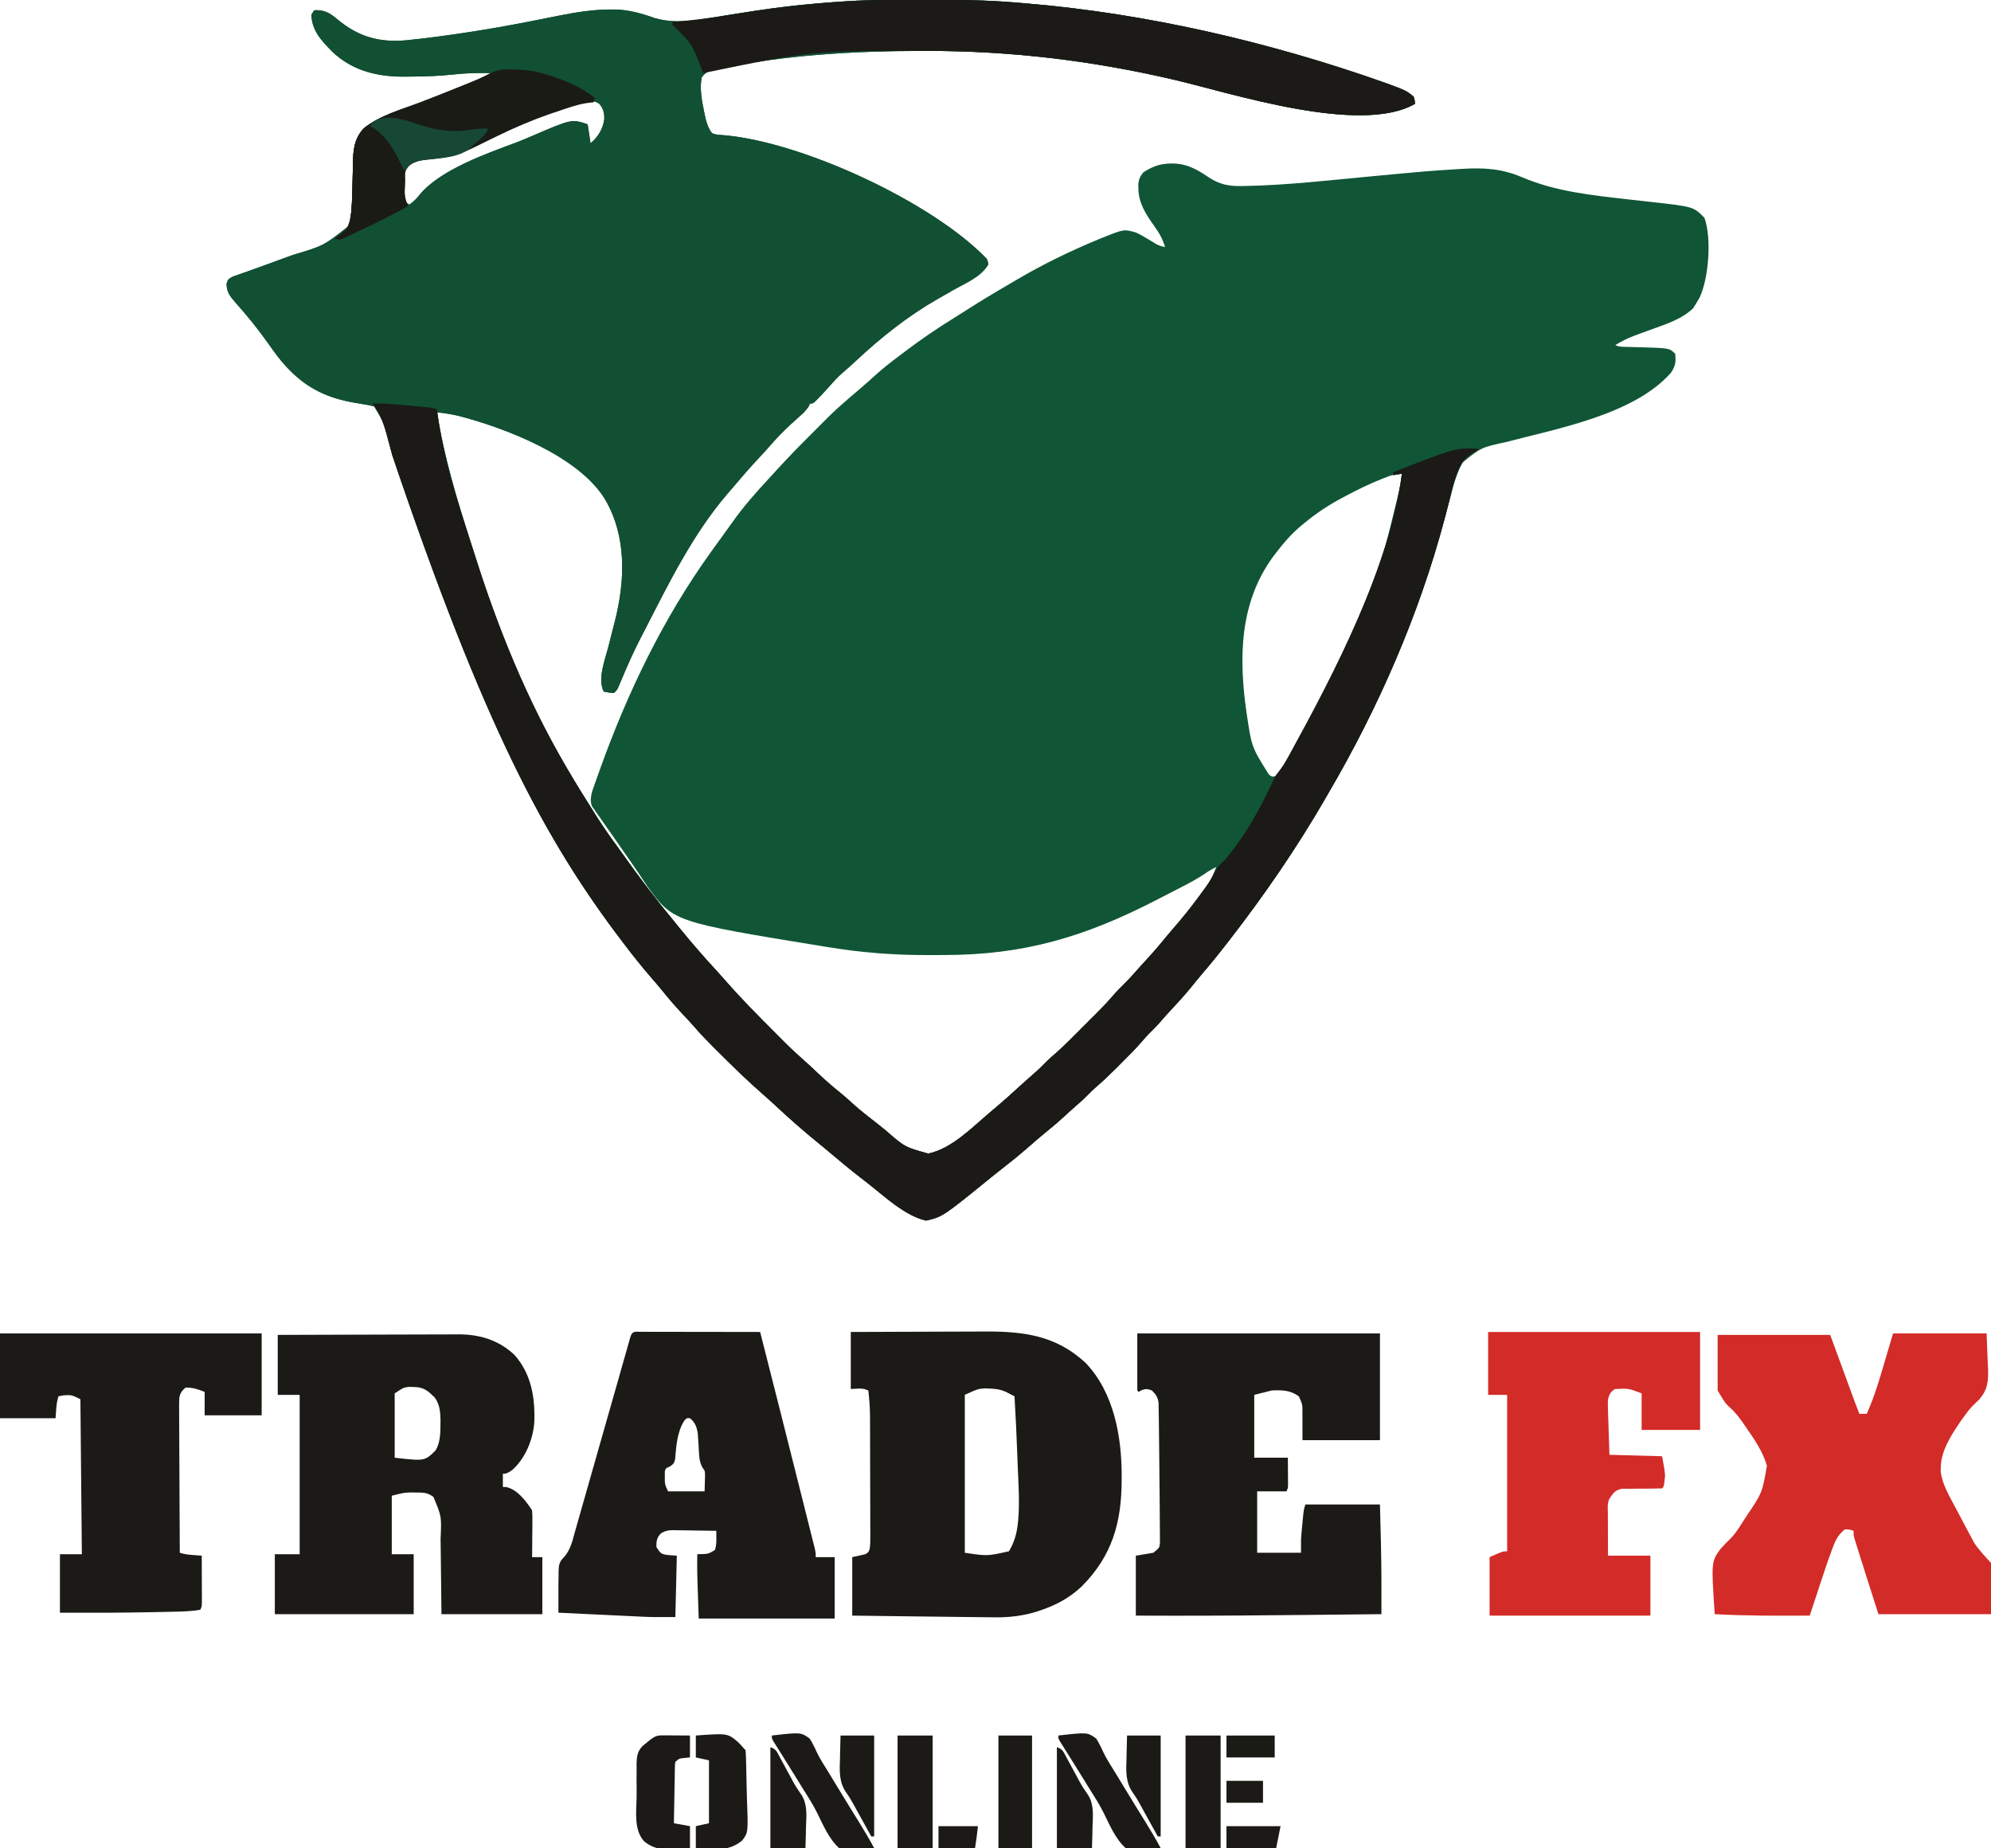 <?xml version="1.0" encoding="UTF-8"?>
<svg version="1.1" xmlns="http://www.w3.org/2000/svg" width="1362" height="1264">
<path d="M0 0 C0.719 0 1.437 0.001 2.178 0.001 C23.599 0.011 44.96 0.128 66.313 2.007 C68.502 2.199 70.692 2.381 72.882 2.562 C154.608 9.44 238.327 28.801 315.688 56.062 C316.636 56.396 317.585 56.729 318.562 57.072 C332.002 62.007 332.002 62.007 337.375 66.188 C338.181 68.878 338.181 68.878 338.375 71.188 C301.03 92.733 213.219 64.035 174.056 54.844 C117.894 41.669 61.949 34.939 4.188 35 C2.571 35.001 2.571 35.001 0.921 35.002 C-45.313 35.071 -92.765 37.802 -138.125 47.188 C-138.844 47.329 -139.562 47.471 -140.302 47.617 C-144.493 48.56 -147.145 49.611 -149.625 53.188 C-151.138 61.117 -149.411 69.448 -147.812 77.25 C-147.648 78.059 -147.482 78.868 -147.312 79.701 C-146.353 84.013 -145.306 87.578 -142.625 91.188 C-140.227 92.386 -138.116 92.398 -135.475 92.578 C-81.709 96.737 7.905 138.211 45.375 177.188 C46.223 179.234 46.223 179.234 46.375 181.188 C41.302 189.772 30.536 193.948 22.164 198.754 C21.04 199.4 19.916 200.046 18.759 200.711 C16.514 201.998 14.267 203.28 12.017 204.556 C-8.648 216.357 -26.797 230.842 -44.143 247.034 C-46.999 249.699 -49.89 252.294 -52.875 254.812 C-56.722 258.134 -60.018 261.872 -63.379 265.676 C-65.556 268.11 -67.778 270.479 -70.062 272.812 C-70.701 273.465 -71.339 274.117 -71.996 274.789 C-73.625 276.188 -73.625 276.188 -75.625 276.188 C-75.829 276.729 -76.032 277.27 -76.242 277.828 C-78.179 281.133 -80.915 283.422 -83.75 285.938 C-84.933 287.009 -86.116 288.082 -87.297 289.156 C-87.87 289.676 -88.443 290.195 -89.033 290.73 C-94.228 295.486 -99.01 300.542 -103.598 305.879 C-106.113 308.743 -108.714 311.525 -111.312 314.312 C-117.124 320.57 -122.709 326.999 -128.215 333.525 C-129.538 335.084 -130.876 336.631 -132.215 338.176 C-155.606 365.484 -172.058 398.915 -188.37 430.741 C-189.503 432.949 -190.645 435.153 -191.789 437.355 C-196.377 446.277 -200.404 455.405 -204.301 464.648 C-204.705 465.597 -205.108 466.546 -205.523 467.523 C-206.06 468.8 -206.06 468.8 -206.607 470.103 C-207.625 472.188 -207.625 472.188 -209.625 474.188 C-213.188 473.938 -213.188 473.938 -216.625 473.188 C-220.954 464.53 -215.906 451.988 -213.625 443.188 C-212.724 439.672 -211.828 436.155 -210.938 432.636 C-210.328 430.231 -209.711 427.826 -209.088 425.424 C-201.961 397.465 -200.787 367.432 -215.617 341.859 C-233.62 312.015 -284.462 292.649 -316.49 284.492 C-321.177 283.383 -325.839 282.714 -330.625 282.188 C-325.832 312.921 -316.885 342.594 -307.272 372.108 C-305.836 376.524 -304.425 380.947 -303.02 385.373 C-287.603 433.898 -268.338 480.134 -242.625 524.188 C-241.891 525.447 -241.891 525.447 -241.142 526.731 C-235.104 537.041 -228.792 547.172 -222.375 557.25 C-221.401 558.784 -221.401 558.784 -220.407 560.349 C-216.048 567.147 -211.418 573.691 -206.625 580.188 C-205.737 581.423 -204.853 582.661 -203.973 583.902 C-198.641 591.422 -193.205 598.849 -187.625 606.188 C-187.223 606.717 -186.821 607.247 -186.406 607.793 C-180.633 615.389 -174.701 622.83 -168.625 630.188 C-167.187 631.958 -165.75 633.729 -164.312 635.5 C-156.251 645.343 -147.954 654.954 -139.293 664.273 C-137.224 666.533 -135.195 668.812 -133.184 671.121 C-122.537 683.325 -111.123 694.793 -99.688 706.25 C-99.054 706.886 -98.42 707.522 -97.768 708.178 C-88.806 717.188 -88.806 717.188 -79.367 725.69 C-76.248 728.371 -73.297 731.234 -70.312 734.062 C-65.086 738.982 -59.766 743.641 -54.156 748.121 C-51.624 750.189 -49.218 752.349 -46.812 754.562 C-41.263 759.612 -35.38 764.177 -29.448 768.763 C-27.629 770.185 -25.832 771.63 -24.039 773.086 C-10.751 784.708 -10.751 784.708 5.375 789.188 C21.512 785.79 35.159 771.498 47.375 761.188 C48.01 760.653 48.645 760.119 49.299 759.568 C56.584 753.424 63.699 747.126 70.691 740.652 C72.992 738.539 75.322 736.476 77.688 734.438 C80.772 731.766 83.643 728.944 86.499 726.032 C88.319 724.243 90.198 722.577 92.136 720.918 C96.148 717.429 99.94 713.768 103.691 710.004 C104.352 709.345 105.012 708.686 105.692 708.006 C107.075 706.624 108.458 705.239 109.839 703.854 C111.932 701.755 114.031 699.662 116.131 697.568 C117.485 696.214 118.838 694.859 120.191 693.504 C120.808 692.889 121.425 692.274 122.061 691.641 C125.82 687.862 129.386 683.963 132.861 679.921 C134.768 677.737 136.795 675.706 138.875 673.688 C142.224 670.378 145.374 666.98 148.438 663.406 C150.361 661.204 152.335 659.055 154.324 656.912 C159.087 651.777 163.627 646.533 168.016 641.07 C169.686 639.03 171.369 637.033 173.109 635.055 C178.993 628.359 184.521 621.489 189.812 614.312 C190.681 613.136 190.681 613.136 191.567 611.936 C198.336 603.235 198.336 603.235 202.375 593.188 C199.485 594.557 196.916 596.13 194.293 597.957 C189.283 601.332 184.06 604.125 178.688 606.875 C177.176 607.654 177.176 607.654 175.634 608.448 C173.551 609.519 171.466 610.586 169.38 611.651 C166.641 613.052 163.91 614.466 161.18 615.883 C112.668 640.832 71.034 653.376 16.308 653.373 C12.577 653.375 8.846 653.393 5.115 653.412 C-18.036 653.469 -40.604 651.722 -63.438 647.938 C-64.38 647.784 -65.323 647.631 -66.295 647.473 C-169.247 630.705 -169.247 630.705 -187.152 605.91 C-187.965 604.697 -188.768 603.476 -189.562 602.25 C-190.512 600.827 -191.462 599.405 -192.414 597.984 C-192.925 597.217 -193.436 596.449 -193.962 595.658 C-196.395 592.044 -198.898 588.48 -201.399 584.912 C-204.136 581.002 -206.85 577.076 -209.564 573.151 C-211.626 570.187 -213.711 567.24 -215.797 564.293 C-217.095 562.425 -218.392 560.557 -219.688 558.688 C-220.608 557.407 -220.608 557.407 -221.548 556.101 C-222.377 554.891 -222.377 554.891 -223.223 553.656 C-223.713 552.96 -224.203 552.263 -224.707 551.545 C-226.723 546.367 -224.341 540.853 -222.578 535.848 C-222.152 534.637 -221.727 533.425 -221.288 532.177 C-220.818 530.868 -220.347 529.559 -219.875 528.25 C-219.633 527.575 -219.392 526.9 -219.143 526.205 C-200.338 473.793 -176.156 423.552 -143.625 378.188 C-143.098 377.451 -142.571 376.714 -142.027 375.955 C-138.722 371.343 -135.394 366.748 -132.054 362.16 C-130.829 360.469 -129.618 358.767 -128.41 357.062 C-120.909 346.509 -112.372 336.85 -103.572 327.37 C-101.708 325.361 -99.856 323.343 -98.01 321.316 C-90.53 313.105 -82.78 305.188 -74.915 297.347 C-72.86 295.297 -70.811 293.243 -68.762 291.188 C-67.43 289.856 -66.098 288.526 -64.766 287.195 C-64.166 286.594 -63.567 285.993 -62.95 285.374 C-58.67 281.117 -54.208 277.115 -49.625 273.188 C-49.006 272.656 -48.386 272.125 -47.748 271.578 C-46.084 270.154 -44.417 268.733 -42.75 267.312 C-38.624 263.793 -34.554 260.235 -30.562 256.562 C-25.458 251.946 -20.063 247.754 -14.556 243.634 C-13.199 242.618 -11.846 241.597 -10.495 240.573 C0.343 232.362 11.414 224.789 22.991 217.664 C26.213 215.668 29.406 213.629 32.601 211.59 C41.336 206.027 50.168 200.664 59.137 195.487 C61.485 194.124 63.821 192.74 66.156 191.355 C83.952 180.89 102.479 171.871 121.562 164 C122.44 163.638 123.318 163.275 124.222 162.902 C139.239 156.872 139.239 156.872 147.375 159.188 C150.266 160.473 152.932 162.034 155.625 163.688 C157.003 164.515 158.383 165.338 159.766 166.156 C160.364 166.522 160.963 166.887 161.579 167.264 C163.491 168.247 165.277 168.747 167.375 169.188 C165.763 163.705 163.32 159.439 160 154.812 C154.367 146.962 149.273 139.188 149.125 129.312 C149.099 128.284 149.073 127.255 149.047 126.195 C149.428 122.697 150.217 120.954 152.375 118.188 C157.154 114.93 162.576 112.55 168.375 112.188 C169.124 112.137 169.873 112.087 170.645 112.035 C181.497 111.618 188.669 115.663 197.44 121.607 C204.547 126.308 210.992 127.552 219.5 127.438 C220.657 127.423 220.657 127.423 221.838 127.408 C250.325 126.864 278.787 123.579 307.133 120.917 C347.564 117.12 347.564 117.12 366.57 115.938 C367.851 115.857 369.133 115.777 370.453 115.695 C385.65 114.805 397.705 115.454 411.812 121.5 C434.487 131.129 458.645 133.633 482.941 136.406 C483.862 136.512 484.784 136.618 485.732 136.728 C490.305 137.254 494.879 137.77 499.456 138.262 C528.876 141.518 528.876 141.518 536.375 149.188 C541.365 163.146 539.335 190.383 533 203.812 C532.155 205.288 531.284 206.75 530.375 208.188 C529.818 209.095 529.261 210.002 528.688 210.938 C520.653 218.755 509.488 222.046 499.188 225.812 C496.9 226.654 494.613 227.498 492.33 228.35 C490.92 228.875 489.509 229.394 488.095 229.906 C483.555 231.592 479.528 233.692 475.375 236.188 C477.973 237.486 479.964 237.365 482.871 237.434 C484.547 237.483 484.547 237.483 486.256 237.533 C488.592 237.593 490.928 237.651 493.264 237.705 C512.474 238.287 512.474 238.287 516.375 242.188 C516.834 247.785 516.629 250.482 513.375 255.188 C488.2 283.731 435.932 293.238 400.648 302.535 C383.716 306.191 383.716 306.191 370.739 316.603 C366.793 324.498 364.415 332.389 362.279 340.903 C361.247 344.999 360.162 349.081 359.078 353.164 C358.746 354.418 358.746 354.418 358.407 355.697 C341.026 420.79 313.363 484.101 279.375 542.188 C278.542 543.632 277.71 545.078 276.879 546.523 C257.371 580.285 235.261 612.39 211.375 643.188 C210.893 643.811 210.411 644.435 209.914 645.078 C204.114 652.577 198.148 659.9 191.988 667.105 C189.584 669.924 187.257 672.799 184.938 675.688 C180.567 681.063 175.894 686.116 171.168 691.176 C168.913 693.594 166.72 696.056 164.562 698.562 C161.91 701.633 159.102 704.484 156.206 707.324 C154.486 709.074 152.896 710.876 151.309 712.746 C146.754 717.982 141.853 722.855 136.938 727.75 C136.035 728.657 135.132 729.564 134.201 730.498 C129.632 735.061 125.02 739.501 120.095 743.681 C118.272 745.278 116.571 746.958 114.875 748.688 C111.908 751.702 108.802 754.487 105.598 757.246 C103.045 759.476 100.556 761.768 98.062 764.062 C93.622 768.113 89.056 771.943 84.379 775.715 C80.878 778.596 77.472 781.575 74.062 784.562 C68.151 789.726 62.096 794.645 55.891 799.449 C53.502 801.299 51.141 803.176 48.797 805.082 C15.18 832.407 15.18 832.407 3.812 835 C-10.848 831.535 -24.282 818.611 -35.969 809.48 C-37.674 808.149 -39.384 806.825 -41.094 805.5 C-48.054 800.09 -54.848 794.522 -61.551 788.797 C-64.332 786.425 -67.158 784.113 -70 781.812 C-79.976 773.678 -89.664 765.205 -99.062 756.409 C-101.839 753.813 -104.655 751.276 -107.523 748.781 C-118.693 739.049 -129.263 728.644 -139.75 718.188 C-140.626 717.316 -141.502 716.444 -142.405 715.546 C-146.771 711.17 -150.988 706.73 -155.016 702.042 C-157.592 699.073 -160.303 696.234 -163 693.375 C-167.648 688.408 -172.07 683.332 -176.324 678.02 C-178.984 674.745 -181.738 671.563 -184.5 668.375 C-190.438 661.484 -196.1 654.413 -201.625 647.188 C-202.191 646.448 -202.757 645.708 -203.34 644.945 C-256.642 575.022 -298.25 497.586 -361.195 311.759 C-361.525 310.539 -361.856 309.319 -362.196 308.062 C-362.816 305.774 -363.43 303.484 -364.039 301.193 C-367.13 288.878 -367.13 288.878 -373.625 278.188 C-376.094 277.495 -378.296 277.039 -380.812 276.688 C-382.262 276.446 -383.712 276.201 -385.16 275.953 C-385.902 275.829 -386.643 275.704 -387.407 275.576 C-405.091 272.478 -419.021 266.141 -431.625 253.188 C-432.7 252.091 -432.7 252.091 -433.797 250.973 C-438.23 246.212 -441.975 241.004 -445.708 235.692 C-452.803 225.619 -460.515 216.063 -468.742 206.893 C-472.368 202.774 -474.613 199.809 -474.638 194.242 C-473.625 191.188 -473.625 191.188 -470.407 189.369 C-468.952 188.836 -467.487 188.329 -466.016 187.844 C-465.218 187.558 -464.421 187.272 -463.599 186.977 C-461.862 186.356 -460.121 185.745 -458.377 185.143 C-454.633 183.843 -450.918 182.469 -447.199 181.1 C-444.26 180.018 -441.318 178.943 -438.375 177.871 C-436.894 177.331 -436.894 177.331 -435.383 176.781 C-433.371 176.05 -431.359 175.321 -429.346 174.594 C-408.232 168.279 -408.232 168.279 -391.625 155.188 C-390.011 150.663 -389.32 146.468 -389.062 141.688 C-389.025 141.042 -388.987 140.396 -388.949 139.73 C-388.716 135.346 -388.589 130.961 -388.494 126.571 C-388.433 123.807 -388.364 121.044 -388.296 118.28 C-388.251 116.221 -388.222 114.163 -388.193 112.104 C-387.981 103.019 -387.32 94.861 -380.797 87.949 C-369.933 79.137 -355.035 75.128 -342.116 70.21 C-332.717 66.631 -323.38 62.911 -314.062 59.125 C-313.376 58.847 -312.69 58.57 -311.983 58.284 C-310.028 57.493 -308.074 56.698 -306.121 55.902 C-305.009 55.45 -303.897 54.997 -302.752 54.531 C-299.644 53.196 -296.634 51.731 -293.625 50.188 C-302.51 49.978 -311.167 50.164 -320 51.188 C-329.038 52.165 -338.049 52.47 -347.133 52.542 C-348.642 52.555 -350.15 52.576 -351.659 52.604 C-370.571 52.925 -388.301 48.945 -402.371 35.484 C-409.776 27.938 -416.257 21.242 -416.625 10.188 C-415.965 9.197 -415.305 8.207 -414.625 7.188 C-407.723 6.83 -404.13 8.958 -398.938 13.312 C-384.686 25.221 -370.554 29.348 -352.105 27.777 C-337.696 26.351 -323.373 24.384 -309.062 22.188 C-308.137 22.045 -307.211 21.903 -306.257 21.757 C-293.95 19.848 -281.712 17.667 -269.488 15.285 C-268.194 15.035 -266.9 14.785 -265.566 14.527 C-259.21 13.297 -252.86 12.043 -246.517 10.744 C-235.015 8.451 -223.841 6.737 -212.09 6.688 C-211.104 6.682 -210.119 6.676 -209.103 6.671 C-199.568 6.844 -190.771 9.333 -181.837 12.523 C-165.863 17.32 -148.19 13.168 -132.211 10.569 C-125.555 9.491 -118.893 8.463 -112.227 7.453 C-111.561 7.352 -110.895 7.251 -110.209 7.147 C-97.571 5.242 -84.92 3.789 -72.188 2.688 C-71.33 2.612 -70.472 2.537 -69.588 2.459 C-63.937 1.97 -58.285 1.552 -52.625 1.188 C-51.843 1.136 -51.06 1.085 -50.254 1.032 C-33.517 -0.02 -16.763 -0.014 0 0 Z M-231.617 70.219 C-232.393 70.448 -233.169 70.677 -233.968 70.913 C-235.221 71.296 -235.221 71.296 -236.5 71.688 C-237.382 71.957 -238.264 72.226 -239.173 72.503 C-258.007 78.346 -275.802 85.784 -293.625 94.188 C-297.953 96.219 -302.288 98.237 -306.625 100.25 C-307.61 100.715 -308.594 101.18 -309.609 101.659 C-318.722 105.89 -327.126 107.52 -337.09 108.311 C-343.27 108.895 -347.666 110 -351.969 114.805 C-354.095 119.147 -354.218 122.547 -354.125 127.312 C-354.14 128.11 -354.156 128.908 -354.172 129.73 C-354.145 133.693 -354.123 135.561 -351.594 138.742 C-350.944 139.219 -350.294 139.696 -349.625 140.188 C-346.638 137.991 -344.48 135.992 -342.25 133 C-327.933 116.064 -296.565 105.138 -276.211 97.574 C-272.602 96.179 -269.057 94.673 -265.505 93.141 C-238.558 81.543 -238.558 81.543 -227.625 85.188 C-226.635 91.623 -226.635 91.623 -225.625 98.188 C-220.545 93.813 -217.354 88.718 -216.273 82.004 C-216.09 77.591 -216.821 74.592 -219.625 71.188 C-223.558 68.523 -227.214 68.915 -231.617 70.219 Z M317.125 327.188 C316.327 327.502 315.529 327.817 314.708 328.141 C306.684 331.368 299.004 335.126 291.375 339.188 C290.365 339.717 290.365 339.717 289.335 340.258 C279.596 345.397 270.838 351.143 262.375 358.188 C261.033 359.299 261.033 359.299 259.664 360.434 C253.468 365.782 248.311 371.67 243.375 378.188 C242.622 379.175 241.869 380.162 241.094 381.18 C218.062 412.809 217.708 450.943 223.223 488.371 C226.592 511.136 226.592 511.136 238.402 529.922 C240.265 531.367 240.265 531.367 242.375 531.188 C247.219 528.765 249.763 523.086 252.312 518.5 C252.695 517.812 253.078 517.124 253.472 516.415 C305.645 425.976 305.645 425.976 329.5 327.688 C329.459 326.533 329.418 325.377 329.375 324.188 C324.768 324.188 321.33 325.517 317.125 327.188 Z " fill="#105636" transform="translate(629.625,-0.188)"/>
<path d="M0 0 C0.719 0 1.437 0.001 2.178 0.001 C23.599 0.011 44.96 0.128 66.313 2.007 C68.502 2.199 70.692 2.381 72.882 2.562 C154.608 9.44 238.327 28.801 315.688 56.062 C316.636 56.396 317.585 56.729 318.562 57.072 C332.002 62.007 332.002 62.007 337.375 66.188 C338.181 68.878 338.181 68.878 338.375 71.188 C301.03 92.733 213.219 64.035 174.056 54.844 C117.894 41.669 61.949 34.939 4.188 35 C2.571 35.001 2.571 35.001 0.921 35.002 C-45.313 35.071 -92.765 37.802 -138.125 47.188 C-138.844 47.329 -139.562 47.471 -140.302 47.617 C-144.493 48.56 -147.145 49.611 -149.625 53.188 C-151.138 61.117 -149.411 69.448 -147.812 77.25 C-147.648 78.059 -147.482 78.868 -147.312 79.701 C-146.353 84.013 -145.306 87.578 -142.625 91.188 C-140.227 92.386 -138.116 92.398 -135.475 92.578 C-81.709 96.737 7.905 138.211 45.375 177.188 C46.223 179.234 46.223 179.234 46.375 181.188 C41.302 189.772 30.536 193.948 22.164 198.754 C21.04 199.4 19.916 200.046 18.759 200.711 C16.514 201.998 14.267 203.28 12.017 204.556 C-8.648 216.357 -26.797 230.842 -44.143 247.034 C-46.999 249.699 -49.89 252.294 -52.875 254.812 C-56.722 258.134 -60.018 261.872 -63.379 265.676 C-65.556 268.11 -67.778 270.479 -70.062 272.812 C-70.701 273.465 -71.339 274.117 -71.996 274.789 C-73.625 276.188 -73.625 276.188 -75.625 276.188 C-75.829 276.729 -76.032 277.27 -76.242 277.828 C-78.179 281.133 -80.915 283.422 -83.75 285.938 C-84.933 287.009 -86.116 288.082 -87.297 289.156 C-87.87 289.676 -88.443 290.195 -89.033 290.73 C-94.228 295.486 -99.01 300.542 -103.598 305.879 C-106.113 308.743 -108.714 311.525 -111.312 314.312 C-117.124 320.57 -122.709 326.999 -128.215 333.525 C-129.538 335.084 -130.876 336.631 -132.215 338.176 C-155.606 365.484 -172.058 398.915 -188.37 430.741 C-189.503 432.949 -190.645 435.153 -191.789 437.355 C-196.377 446.277 -200.404 455.405 -204.301 464.648 C-204.705 465.597 -205.108 466.546 -205.523 467.523 C-206.06 468.8 -206.06 468.8 -206.607 470.103 C-207.625 472.188 -207.625 472.188 -209.625 474.188 C-213.188 473.938 -213.188 473.938 -216.625 473.188 C-220.954 464.53 -215.906 451.988 -213.625 443.188 C-212.724 439.672 -211.828 436.155 -210.938 432.636 C-210.328 430.231 -209.711 427.826 -209.088 425.424 C-201.961 397.465 -200.787 367.432 -215.617 341.859 C-233.62 312.015 -284.462 292.649 -316.49 284.492 C-321.177 283.383 -325.839 282.714 -330.625 282.188 C-325.832 312.921 -316.885 342.594 -307.272 372.108 C-305.836 376.524 -304.425 380.947 -303.02 385.373 C-287.603 433.898 -268.338 480.134 -242.625 524.188 C-241.891 525.447 -241.891 525.447 -241.142 526.731 C-235.104 537.041 -228.792 547.172 -222.375 557.25 C-221.401 558.784 -221.401 558.784 -220.407 560.349 C-216.048 567.147 -211.418 573.691 -206.625 580.188 C-205.737 581.423 -204.853 582.661 -203.973 583.902 C-198.641 591.422 -193.205 598.849 -187.625 606.188 C-187.223 606.717 -186.821 607.247 -186.406 607.793 C-180.633 615.389 -174.701 622.83 -168.625 630.188 C-167.187 631.958 -165.75 633.729 -164.312 635.5 C-156.251 645.343 -147.954 654.954 -139.293 664.273 C-137.224 666.533 -135.195 668.812 -133.184 671.121 C-122.537 683.325 -111.123 694.793 -99.688 706.25 C-99.054 706.886 -98.42 707.522 -97.768 708.178 C-88.806 717.188 -88.806 717.188 -79.367 725.69 C-76.248 728.371 -73.297 731.234 -70.312 734.062 C-65.086 738.982 -59.766 743.641 -54.156 748.121 C-51.624 750.189 -49.218 752.349 -46.812 754.562 C-41.263 759.612 -35.38 764.177 -29.448 768.763 C-27.629 770.185 -25.832 771.63 -24.039 773.086 C-10.751 784.708 -10.751 784.708 5.375 789.188 C21.512 785.79 35.159 771.498 47.375 761.188 C48.01 760.653 48.645 760.119 49.299 759.568 C56.584 753.424 63.699 747.126 70.691 740.652 C72.992 738.539 75.322 736.476 77.688 734.438 C80.772 731.766 83.643 728.944 86.499 726.032 C88.319 724.243 90.198 722.577 92.136 720.918 C96.148 717.429 99.94 713.768 103.691 710.004 C104.352 709.345 105.012 708.686 105.692 708.006 C107.075 706.624 108.458 705.239 109.839 703.854 C111.932 701.755 114.031 699.662 116.131 697.568 C117.485 696.214 118.838 694.859 120.191 693.504 C120.808 692.889 121.425 692.274 122.061 691.641 C125.82 687.862 129.386 683.963 132.861 679.921 C134.768 677.737 136.795 675.706 138.875 673.688 C142.224 670.378 145.374 666.98 148.438 663.406 C150.361 661.204 152.335 659.055 154.324 656.912 C159.087 651.777 163.627 646.533 168.016 641.07 C169.686 639.03 171.369 637.033 173.109 635.055 C178.993 628.359 184.521 621.489 189.812 614.312 C190.681 613.136 190.681 613.136 191.567 611.936 C197.49 603.845 197.49 603.845 202.367 595.107 C203.849 592.284 206.104 590.409 208.375 588.188 C220.65 573.679 230.266 557.314 238.375 540.188 C239.285 538.289 240.201 536.392 241.125 534.5 C241.47 533.774 241.816 533.049 242.172 532.301 C243.375 530.188 243.375 530.188 245.27 527.836 C247.617 524.883 249.485 521.786 251.312 518.5 C251.695 517.812 252.078 517.124 252.472 516.415 C283.382 460.14 320.825 388.365 329.375 324.188 C327.395 324.517 325.415 324.848 323.375 325.188 C323.375 324.527 323.375 323.868 323.375 323.188 C366.282 306.362 366.282 306.362 382.375 307.188 C379.375 309.188 379.375 309.188 376.062 311.062 C367.106 317.582 364.837 330.709 362.279 340.903 C361.247 344.999 360.162 349.081 359.078 353.164 C358.746 354.418 358.746 354.418 358.407 355.697 C341.026 420.79 313.363 484.101 279.375 542.188 C278.542 543.632 277.71 545.078 276.879 546.523 C257.371 580.285 235.261 612.39 211.375 643.188 C210.893 643.811 210.411 644.435 209.914 645.078 C204.114 652.577 198.148 659.9 191.988 667.105 C189.584 669.924 187.257 672.799 184.938 675.688 C180.567 681.063 175.894 686.116 171.168 691.176 C168.913 693.594 166.72 696.056 164.562 698.562 C161.91 701.633 159.102 704.484 156.206 707.324 C154.486 709.074 152.896 710.876 151.309 712.746 C146.754 717.982 141.853 722.855 136.938 727.75 C136.035 728.657 135.132 729.564 134.201 730.498 C129.632 735.061 125.02 739.501 120.095 743.681 C118.272 745.278 116.571 746.958 114.875 748.688 C111.908 751.702 108.802 754.487 105.598 757.246 C103.045 759.476 100.556 761.768 98.062 764.062 C93.622 768.113 89.056 771.943 84.379 775.715 C80.878 778.596 77.472 781.575 74.062 784.562 C68.151 789.726 62.096 794.645 55.891 799.449 C53.502 801.299 51.141 803.176 48.797 805.082 C15.18 832.407 15.18 832.407 3.812 835 C-10.848 831.535 -24.282 818.611 -35.969 809.48 C-37.674 808.149 -39.384 806.825 -41.094 805.5 C-48.054 800.09 -54.848 794.522 -61.551 788.797 C-64.332 786.425 -67.158 784.113 -70 781.812 C-79.976 773.678 -89.664 765.205 -99.062 756.409 C-101.839 753.813 -104.655 751.276 -107.523 748.781 C-118.693 739.049 -129.263 728.644 -139.75 718.188 C-140.626 717.316 -141.502 716.444 -142.405 715.546 C-146.771 711.17 -150.988 706.73 -155.016 702.042 C-157.592 699.073 -160.303 696.234 -163 693.375 C-167.648 688.408 -172.07 683.332 -176.324 678.02 C-178.984 674.745 -181.738 671.563 -184.5 668.375 C-190.438 661.484 -196.1 654.413 -201.625 647.188 C-202.191 646.448 -202.757 645.708 -203.34 644.945 C-256.642 575.022 -298.25 497.586 -361.195 311.759 C-361.525 310.539 -361.856 309.319 -362.196 308.062 C-362.816 305.774 -363.43 303.484 -364.039 301.193 C-367.13 288.878 -367.13 288.878 -373.625 278.188 C-376.094 277.495 -378.296 277.039 -380.812 276.688 C-382.262 276.446 -383.712 276.201 -385.16 275.953 C-385.902 275.829 -386.643 275.704 -387.407 275.576 C-405.091 272.478 -419.021 266.141 -431.625 253.188 C-432.7 252.091 -432.7 252.091 -433.797 250.973 C-438.23 246.212 -441.975 241.004 -445.708 235.692 C-452.803 225.619 -460.515 216.063 -468.742 206.893 C-472.368 202.774 -474.613 199.809 -474.638 194.242 C-473.625 191.188 -473.625 191.188 -470.407 189.369 C-468.952 188.836 -467.487 188.329 -466.016 187.844 C-465.218 187.558 -464.421 187.272 -463.599 186.977 C-461.862 186.356 -460.121 185.745 -458.377 185.143 C-454.633 183.843 -450.918 182.469 -447.199 181.1 C-444.26 180.018 -441.318 178.943 -438.375 177.871 C-436.894 177.331 -436.894 177.331 -435.383 176.781 C-433.371 176.05 -431.359 175.321 -429.346 174.594 C-408.232 168.279 -408.232 168.279 -391.625 155.188 C-390.011 150.663 -389.32 146.468 -389.062 141.688 C-389.025 141.042 -388.987 140.396 -388.949 139.73 C-388.716 135.346 -388.589 130.961 -388.494 126.571 C-388.433 123.807 -388.364 121.044 -388.296 118.28 C-388.251 116.221 -388.222 114.163 -388.193 112.104 C-387.981 103.019 -387.32 94.861 -380.797 87.949 C-369.933 79.137 -355.035 75.128 -342.116 70.21 C-332.717 66.631 -323.38 62.911 -314.062 59.125 C-313.376 58.847 -312.69 58.57 -311.983 58.284 C-310.028 57.493 -308.074 56.698 -306.121 55.902 C-305.009 55.45 -303.897 54.997 -302.752 54.531 C-299.644 53.196 -296.634 51.731 -293.625 50.188 C-302.51 49.978 -311.167 50.164 -320 51.188 C-329.038 52.165 -338.049 52.47 -347.133 52.542 C-348.642 52.555 -350.15 52.576 -351.659 52.604 C-370.571 52.925 -388.301 48.945 -402.371 35.484 C-409.776 27.938 -416.257 21.242 -416.625 10.188 C-415.965 9.197 -415.305 8.207 -414.625 7.188 C-407.723 6.83 -404.13 8.958 -398.938 13.312 C-384.686 25.221 -370.554 29.348 -352.105 27.777 C-337.696 26.351 -323.373 24.384 -309.062 22.188 C-308.137 22.045 -307.211 21.903 -306.257 21.757 C-293.95 19.848 -281.712 17.667 -269.488 15.285 C-268.194 15.035 -266.9 14.785 -265.566 14.527 C-259.21 13.297 -252.86 12.043 -246.517 10.744 C-235.015 8.451 -223.841 6.737 -212.09 6.688 C-211.104 6.682 -210.119 6.676 -209.103 6.671 C-199.568 6.844 -190.771 9.333 -181.837 12.523 C-165.863 17.32 -148.19 13.168 -132.211 10.569 C-125.555 9.491 -118.893 8.463 -112.227 7.453 C-111.561 7.352 -110.895 7.251 -110.209 7.147 C-97.571 5.242 -84.92 3.789 -72.188 2.688 C-71.33 2.612 -70.472 2.537 -69.588 2.459 C-63.937 1.97 -58.285 1.552 -52.625 1.188 C-51.843 1.136 -51.06 1.085 -50.254 1.032 C-33.517 -0.02 -16.763 -0.014 0 0 Z M-231.617 70.219 C-232.393 70.448 -233.169 70.677 -233.968 70.913 C-235.221 71.296 -235.221 71.296 -236.5 71.688 C-237.382 71.957 -238.264 72.226 -239.173 72.503 C-258.007 78.346 -275.802 85.784 -293.625 94.188 C-297.953 96.219 -302.288 98.237 -306.625 100.25 C-307.61 100.715 -308.594 101.18 -309.609 101.659 C-318.722 105.89 -327.126 107.52 -337.09 108.311 C-343.27 108.895 -347.666 110 -351.969 114.805 C-354.095 119.147 -354.218 122.547 -354.125 127.312 C-354.14 128.11 -354.156 128.908 -354.172 129.73 C-354.145 133.693 -354.123 135.561 -351.594 138.742 C-350.944 139.219 -350.294 139.696 -349.625 140.188 C-346.638 137.991 -344.48 135.992 -342.25 133 C-327.933 116.064 -296.565 105.138 -276.211 97.574 C-272.602 96.179 -269.057 94.673 -265.505 93.141 C-238.558 81.543 -238.558 81.543 -227.625 85.188 C-226.635 91.623 -226.635 91.623 -225.625 98.188 C-220.545 93.813 -217.354 88.718 -216.273 82.004 C-216.09 77.591 -216.821 74.592 -219.625 71.188 C-223.558 68.523 -227.214 68.915 -231.617 70.219 Z " fill="#115033" transform="translate(629.625,-0.188)"/>
<path d="M0 0 C7.786 -0.201 15.446 0.479 23.186 1.227 C25.39 1.439 27.596 1.643 29.801 1.846 C31.208 1.979 32.616 2.112 34.023 2.246 C35.291 2.367 36.559 2.487 37.865 2.611 C41 3 41 3 44 4 C44.124 5.072 44.248 6.145 44.375 7.25 C48.059 36.284 57.234 64.403 66.104 92.191 C67.047 95.148 67.987 98.106 68.926 101.064 C85.26 152.405 104.773 201.351 132 248 C132.489 248.84 132.979 249.679 133.483 250.544 C139.521 260.854 145.833 270.985 152.25 281.062 C153.224 282.597 153.224 282.597 154.218 284.162 C158.577 290.96 163.207 297.503 168 304 C168.888 305.236 169.772 306.474 170.652 307.715 C175.984 315.234 181.42 322.662 187 330 C187.402 330.53 187.804 331.06 188.219 331.605 C193.992 339.201 199.924 346.642 206 354 C207.438 355.771 208.875 357.542 210.312 359.312 C218.374 369.155 226.671 378.767 235.332 388.086 C237.401 390.345 239.43 392.624 241.441 394.934 C252.088 407.138 263.502 418.605 274.938 430.062 C275.571 430.699 276.205 431.335 276.857 431.99 C285.819 441.001 285.819 441.001 295.258 449.503 C298.377 452.183 301.328 455.046 304.312 457.875 C309.539 462.795 314.859 467.454 320.469 471.934 C323.001 474.001 325.407 476.161 327.812 478.375 C333.362 483.425 339.245 487.989 345.177 492.575 C346.996 493.997 348.793 495.443 350.586 496.898 C363.874 508.52 363.874 508.52 380 513 C396.137 509.603 409.784 495.31 422 485 C422.953 484.198 422.953 484.198 423.924 483.38 C431.209 477.237 438.324 470.938 445.316 464.465 C447.617 462.352 449.947 460.289 452.312 458.25 C455.397 455.579 458.268 452.757 461.124 449.844 C462.944 448.055 464.823 446.39 466.761 444.73 C470.773 441.241 474.565 437.581 478.316 433.816 C478.977 433.157 479.637 432.498 480.317 431.819 C481.7 430.436 483.083 429.052 484.464 427.667 C486.557 425.568 488.656 423.474 490.756 421.381 C492.11 420.026 493.463 418.672 494.816 417.316 C495.742 416.394 495.742 416.394 496.686 415.453 C500.445 411.674 504.011 407.776 507.486 403.734 C509.393 401.55 511.42 399.518 513.5 397.5 C516.849 394.19 519.999 390.793 523.062 387.219 C524.986 385.016 526.96 382.867 528.949 380.724 C533.712 375.59 538.252 370.345 542.641 364.883 C544.311 362.842 545.994 360.846 547.734 358.867 C553.618 352.171 559.146 345.302 564.438 338.125 C565.017 337.341 565.596 336.556 566.192 335.748 C572.115 327.658 572.115 327.658 576.992 318.92 C578.474 316.097 580.729 314.221 583 312 C595.275 297.492 604.891 281.126 613 264 C613.91 262.101 614.826 260.205 615.75 258.312 C616.095 257.587 616.441 256.861 616.797 256.113 C618 254 618 254 619.895 251.648 C622.242 248.696 624.11 245.598 625.938 242.312 C626.32 241.624 626.703 240.936 627.097 240.228 C658.007 183.953 695.45 112.177 704 48 C701.03 48.495 701.03 48.495 698 49 C698 48.34 698 47.68 698 47 C740.907 30.175 740.907 30.175 757 31 C754 33 754 33 750.688 34.875 C741.731 41.394 739.462 54.522 736.904 64.716 C735.872 68.812 734.787 72.894 733.703 76.977 C733.482 77.813 733.26 78.649 733.032 79.51 C715.651 144.602 687.988 207.913 654 266 C653.167 267.445 652.335 268.89 651.504 270.336 C631.996 304.098 609.886 336.203 586 367 C585.518 367.624 585.036 368.248 584.539 368.891 C578.739 376.389 572.773 383.713 566.613 390.918 C564.209 393.736 561.882 396.612 559.562 399.5 C555.192 404.875 550.519 409.928 545.793 414.988 C543.538 417.407 541.345 419.869 539.188 422.375 C536.535 425.445 533.727 428.297 530.831 431.136 C529.111 432.887 527.521 434.689 525.934 436.559 C521.379 441.795 516.478 446.668 511.562 451.562 C510.66 452.469 509.757 453.376 508.826 454.311 C504.257 458.874 499.645 463.314 494.72 467.494 C492.897 469.09 491.196 470.77 489.5 472.5 C486.533 475.514 483.427 478.299 480.223 481.059 C477.67 483.288 475.181 485.58 472.688 487.875 C468.247 491.925 463.681 495.755 459.004 499.527 C455.503 502.409 452.097 505.387 448.688 508.375 C442.776 513.538 436.721 518.458 430.516 523.262 C428.127 525.111 425.766 526.989 423.422 528.895 C389.805 556.22 389.805 556.22 378.438 558.812 C363.777 555.347 350.343 542.423 338.656 533.293 C336.951 531.962 335.241 530.637 333.531 529.312 C326.571 523.903 319.777 518.334 313.074 512.609 C310.293 510.237 307.467 507.925 304.625 505.625 C294.649 497.49 284.961 489.018 275.563 480.221 C272.786 477.625 269.97 475.088 267.102 472.594 C255.932 462.861 245.362 452.456 234.875 442 C233.999 441.128 233.123 440.257 232.22 439.359 C227.854 434.983 223.637 430.543 219.609 425.854 C217.033 422.885 214.322 420.046 211.625 417.188 C206.977 412.22 202.555 407.144 198.301 401.832 C195.641 398.558 192.887 395.375 190.125 392.188 C184.187 385.297 178.525 378.226 173 371 C172.434 370.26 171.868 369.52 171.285 368.758 C117.983 298.834 76.375 221.399 13.43 35.572 C13.1 34.352 12.769 33.132 12.429 31.875 C11.809 29.586 11.195 27.297 10.586 25.006 C8.163 16.067 5.539 7.517 0 0 Z " fill="#1B1A16" transform="translate(255,276)"/>
<path d="M0 0 C21.12 0 42.24 0 64 0 C64.227 6.002 64.454 12.004 64.688 18.188 C64.788 20.053 64.888 21.919 64.991 23.841 C65.26 32.528 64.783 38.687 58.777 45.316 C57.358 46.763 55.91 48.168 54.434 49.557 C51.95 52.057 49.926 54.893 47.875 57.75 C47.417 58.384 46.958 59.019 46.486 59.672 C40.243 68.869 32.943 79.76 32.688 91.062 C32.65 92.126 32.613 93.189 32.574 94.285 C33.598 103.218 38.532 111.287 42.688 119.125 C43.216 120.126 43.745 121.127 44.29 122.159 C45.357 124.171 46.427 126.181 47.5 128.19 C48.435 129.942 49.366 131.696 50.289 133.455 C51.407 135.582 52.544 137.699 53.688 139.812 C54.621 141.555 54.621 141.555 55.574 143.332 C58.85 148.285 63.028 152.586 67 157 C67 168.55 67 180.1 67 192 C41.59 192 16.18 192 -10 192 C-19.789 161.411 -19.789 161.411 -23 151.125 C-23.393 149.88 -23.786 148.635 -24.191 147.352 C-24.746 145.573 -24.746 145.573 -25.312 143.758 C-25.639 142.718 -25.965 141.678 -26.301 140.606 C-27 138 -27 138 -27 135 C-29.75 134.054 -29.75 134.054 -33 134 C-37.137 137.397 -39.037 140.682 -40.918 145.641 C-41.289 146.61 -41.289 146.61 -41.667 147.599 C-44.793 155.896 -47.55 164.326 -50.312 172.75 C-50.854 174.391 -51.397 176.031 -51.939 177.672 C-52.922 180.645 -53.903 183.618 -54.88 186.593 C-55.583 188.73 -56.289 190.866 -57 193 C-78.689 193.105 -100.335 193.198 -122 192 C-124.372 156.049 -124.372 156.049 -118.009 147.333 C-115.716 144.771 -113.333 142.334 -110.856 139.949 C-107.418 136.339 -104.85 132.134 -102.188 127.938 C-101.647 127.099 -101.107 126.261 -100.551 125.398 C-89.471 108.994 -89.471 108.994 -86.297 90.422 C-89.123 80.688 -94.965 72.293 -100.688 64.062 C-101.585 62.753 -101.585 62.753 -102.501 61.417 C-105.269 57.474 -107.927 53.889 -111.574 50.723 C-114.875 47.625 -114.875 47.625 -120 39 C-120 26.46 -120 13.92 -120 1 C-94.59 1 -69.18 1 -43 1 C-34.125 25.188 -34.125 25.188 -31.333 32.802 C-30.599 34.799 -29.866 36.796 -29.133 38.793 C-28.754 39.825 -28.376 40.858 -27.986 41.922 C-27.621 42.916 -27.256 43.91 -26.879 44.934 C-26.406 46.223 -26.406 46.223 -25.924 47.538 C-24.985 50.041 -24.002 52.522 -23 55 C-21.35 55 -19.7 55 -18 55 C-12.033 41.662 -8.15 27.648 -4.072 13.651 C-2.734 9.095 -1.364 4.548 0 0 Z " fill="#D32B28" transform="translate(1295,912)"/>
<path d="M0 0 C14.587 -0.068 29.175 -0.123 43.762 -0.155 C50.537 -0.171 57.312 -0.192 64.087 -0.226 C70.636 -0.26 77.184 -0.277 83.733 -0.285 C86.221 -0.29 88.708 -0.301 91.196 -0.317 C117.972 -0.486 140.307 2.231 160.688 21.188 C180.169 41.539 185.448 72.117 185.312 99.188 C185.309 100.346 185.309 100.346 185.306 101.528 C185.176 130.479 178.826 153.14 157.848 174.156 C149.674 181.842 140.557 186.726 130 190.312 C129.289 190.555 128.578 190.798 127.846 191.047 C118.219 194.129 108.518 195.318 98.441 195.156 C96.884 195.144 96.884 195.144 95.296 195.132 C92.238 195.105 89.181 195.068 86.124 195.027 C83.01 194.987 79.896 194.956 76.782 194.925 C65.79 194.813 54.799 194.677 43.808 194.536 C38.109 194.464 32.41 194.394 26.711 194.324 C18.14 194.218 9.57 194.109 1 194 C1 180.8 1 167.6 1 154 C5.455 153.01 5.455 153.01 10 152 C12.235 150.588 12.235 150.588 13 148 C13.4 144.896 13.389 141.835 13.356 138.708 C13.358 137.768 13.361 136.828 13.363 135.859 C13.366 132.747 13.347 129.635 13.328 126.523 C13.325 124.356 13.323 122.188 13.322 120.021 C13.318 115.473 13.303 110.925 13.281 106.377 C13.253 100.567 13.242 94.757 13.238 88.947 C13.232 83.389 13.218 77.831 13.203 72.273 C13.201 71.221 13.199 70.169 13.197 69.084 C13.19 66.079 13.177 63.073 13.161 60.068 C13.16 59.194 13.159 58.32 13.158 57.419 C13.118 51.563 12.676 45.816 12 40 C8.104 38.526 8.104 38.526 0 39 C0 26.13 0 13.26 0 0 Z M78 43 C78 78.64 78 114.28 78 151 C93.348 153.313 93.348 153.313 108.188 150 C111.707 144.175 113.509 138.11 114.238 131.344 C114.32 130.589 114.402 129.834 114.486 129.057 C115.609 116.578 114.709 103.992 114.188 91.5 C114.089 88.892 113.992 86.284 113.896 83.676 C113.4 70.443 112.807 57.218 112 44 C110.753 43.349 109.502 42.704 108.25 42.062 C107.554 41.703 106.858 41.343 106.141 40.973 C102.233 39.197 98.648 38.795 94.375 38.688 C93.413 38.65 92.452 38.613 91.461 38.574 C86.758 39.003 86.758 39.003 78 43 Z " fill="#1B1A16" transform="translate(582,911)"/>
<path d="M0 0 C17.281 -0.068 34.563 -0.123 51.844 -0.155 C59.869 -0.171 67.894 -0.192 75.919 -0.226 C82.918 -0.256 89.916 -0.276 96.915 -0.282 C100.617 -0.286 104.319 -0.295 108.021 -0.317 C112.164 -0.342 116.307 -0.342 120.45 -0.341 C121.664 -0.351 122.877 -0.362 124.128 -0.373 C138.399 -0.322 151.385 3.7 161.898 13.656 C173.458 26.548 176.103 42.882 175.512 59.605 C174.676 71.513 169.411 84.521 160.293 92.492 C158.183 93.981 156.626 95 154 95 C154 97.97 154 100.94 154 104 C155.238 104.031 155.238 104.031 156.5 104.062 C164.374 106.172 169.643 113.465 174 120 C174.171 122.471 174.233 124.825 174.195 127.293 C174.192 127.999 174.19 128.705 174.187 129.432 C174.176 131.684 174.15 133.936 174.125 136.188 C174.115 137.715 174.106 139.243 174.098 140.771 C174.076 144.514 174.041 148.257 174 152 C176.31 152 178.62 152 181 152 C181 164.87 181 177.74 181 191 C158.23 191 135.46 191 112 191 C111.625 159.25 111.625 159.25 111.522 149.298 C111.487 146.662 111.451 144.026 111.414 141.391 C111.406 140.389 111.406 140.389 111.397 139.367 C112.096 124.152 112.096 124.152 106.5 110.812 C102.407 107.845 100.005 107.838 94.938 107.812 C93.033 107.791 93.033 107.791 91.09 107.77 C86.132 107.938 86.132 107.938 78 110 C78 123.2 78 136.4 78 150 C82.95 150 87.9 150 93 150 C93 163.53 93 177.06 93 191 C61.65 191 30.3 191 -2 191 C-2 177.47 -2 163.94 -2 150 C3.61 150 9.22 150 15 150 C15 114.03 15 78.06 15 41 C10.05 41 5.1 41 0 41 C0 27.47 0 13.94 0 0 Z M80 40 C80 54.52 80 69.04 80 84 C100.485 86.347 100.485 86.347 108 79 C111.339 73.413 111.265 66.647 111.312 60.312 C111.318 59.6 111.324 58.887 111.33 58.153 C111.254 52.667 110.775 47.4 107.414 42.855 C106.824 42.305 106.233 41.755 105.625 41.188 C105.04 40.624 104.455 40.061 103.852 39.48 C100.194 36.556 97.372 35.691 92.688 35.625 C91.784 35.597 90.88 35.568 89.949 35.539 C86.104 35.961 86.104 35.961 80 40 Z " fill="#1B1A16" transform="translate(190,913)"/>
<path d="M0 0 C0.81 0.004 1.62 0.007 2.454 0.011 C3.303 0.011 4.152 0.011 5.026 0.01 C7.845 0.011 10.664 0.019 13.483 0.027 C15.432 0.029 17.382 0.03 19.331 0.031 C24.472 0.035 29.612 0.045 34.753 0.056 C39.994 0.066 45.236 0.071 50.477 0.076 C60.77 0.086 71.062 0.103 81.354 0.124 C90.669 36.737 99.946 73.359 109.132 110.004 C110.031 113.587 110.931 117.17 111.832 120.753 C112.898 124.988 113.96 129.224 115.02 133.461 C115.411 135.025 115.804 136.589 116.199 138.153 C116.737 140.29 117.271 142.428 117.804 144.567 C118.105 145.767 118.406 146.968 118.716 148.204 C119.354 151.124 119.354 151.124 119.354 154.124 C123.644 154.124 127.934 154.124 132.354 154.124 C132.354 167.984 132.354 181.844 132.354 196.124 C101.664 196.124 70.974 196.124 39.354 196.124 C38.194 163.624 38.194 163.624 38.354 152.124 C39.042 152.11 39.729 152.096 40.436 152.081 C45.948 151.925 45.948 151.925 50.479 149.187 C51.333 146.198 51.444 144.015 51.409 140.933 C51.401 140.033 51.393 139.132 51.385 138.204 C51.375 137.518 51.365 136.832 51.354 136.124 C46.462 136.025 41.569 135.953 36.675 135.905 C35.012 135.885 33.349 135.857 31.685 135.823 C29.29 135.774 26.895 135.751 24.499 135.734 C23.759 135.713 23.019 135.693 22.257 135.671 C18.629 135.67 16.528 136.018 13.408 137.93 C10.591 140.94 10.354 143.051 10.354 147.124 C13.653 152.466 13.653 152.466 24.354 153.124 C24.024 166.984 23.694 180.844 23.354 195.124 C6.479 195.124 6.479 195.124 0.685 194.849 C-1.266 194.759 -1.266 194.759 -3.255 194.667 C-4.613 194.601 -5.971 194.535 -7.329 194.468 C-8.765 194.401 -10.201 194.333 -11.637 194.266 C-15.36 194.092 -19.084 193.913 -22.807 193.734 C-26.629 193.55 -30.451 193.371 -34.273 193.191 C-41.73 192.839 -49.188 192.483 -56.646 192.124 C-56.652 187.46 -56.654 182.796 -56.648 178.132 C-56.646 176.467 -56.647 174.801 -56.648 173.136 C-56.638 170.776 -56.586 168.421 -56.521 166.062 C-56.523 165.287 -56.526 164.511 -56.528 163.712 C-56.385 159.482 -56.004 157.154 -52.871 154.215 C-48.32 149.122 -47.023 142.843 -45.239 136.398 C-44.838 135.003 -44.436 133.608 -44.032 132.213 C-42.943 128.435 -41.876 124.651 -40.813 120.866 C-39.691 116.889 -38.549 112.918 -37.408 108.946 C-35.226 101.335 -33.062 93.719 -30.906 86.1 C-27.581 74.358 -24.229 62.624 -20.877 50.889 C-20.372 49.122 -19.867 47.354 -19.362 45.586 C-19.115 44.721 -18.868 43.856 -18.614 42.964 C-17.138 37.795 -15.667 32.624 -14.202 27.451 C-13.29 24.234 -12.376 21.018 -11.461 17.802 C-11.035 16.301 -10.61 14.8 -10.186 13.298 C-9.609 11.253 -9.028 9.208 -8.445 7.164 C-8.12 6.015 -7.795 4.867 -7.46 3.683 C-6.045 -0.764 -4.415 0.008 0 0 Z M29.417 60.874 C24.505 68.614 23.953 78.242 23.175 87.191 C22.354 90.124 22.354 90.124 19.847 91.964 C19.024 92.347 18.202 92.73 17.354 93.124 C15.716 94.763 16.184 96.625 16.167 98.874 C16.153 99.736 16.139 100.597 16.124 101.484 C16.268 104.608 16.268 104.608 18.354 109.124 C26.604 109.124 34.854 109.124 43.354 109.124 C43.416 106.918 43.478 104.711 43.542 102.437 C43.577 101.196 43.612 99.954 43.647 98.675 C43.64 95.181 43.64 95.181 41.909 92.886 C39.404 88.437 39.59 83.652 39.292 78.624 C39.163 76.572 39.026 74.52 38.882 72.468 C38.828 71.563 38.773 70.657 38.717 69.724 C38.112 65.39 36.843 61.886 33.354 59.124 C31.167 58.901 31.167 58.901 29.417 60.874 Z " fill="#1B1A16" transform="translate(438.646,910.876)"/>
<path d="M0 0 C54.78 0 109.56 0 166 0 C166 24.09 166 48.18 166 73 C148.51 73 131.02 73 113 73 C112.938 59.312 112.938 59.312 112.972 55.021 C113.043 48.644 113.043 48.644 110.52 43.025 C104.808 38.787 98.877 38.656 92 39 C88.04 39.99 84.08 40.98 80 42 C80 56.19 80 70.38 80 85 C87.59 85 95.18 85 103 85 C103.021 88.424 103.041 91.847 103.062 95.375 C103.072 96.453 103.081 97.531 103.09 98.642 C103.093 99.49 103.095 100.338 103.098 101.211 C103.103 102.08 103.108 102.95 103.114 103.845 C103 106 103 106 102 108 C95.4 108 88.8 108 82 108 C82 121.86 82 135.72 82 150 C91.9 150 101.8 150 112 150 C112 147.03 112 144.06 112 141 C112.104 139.209 112.232 137.419 112.402 135.633 C112.488 134.728 112.574 133.823 112.662 132.891 C112.753 131.978 112.844 131.065 112.938 130.125 C113.025 129.189 113.112 128.253 113.201 127.289 C113.87 120.389 113.87 120.389 115 117 C131.83 117 148.66 117 166 117 C166.165 123.621 166.33 130.241 166.5 137.062 C166.552 139.077 166.604 141.092 166.658 143.168 C167.057 159.446 167.052 175.718 167 192 C151 192.173 135 192.339 119 192.5 C117.82 192.512 116.639 192.524 115.423 192.536 C85.115 192.839 54.809 193.101 24.5 193.062 C23.824 193.062 23.147 193.061 22.451 193.06 C14.634 193.049 6.817 193.027 -1 193 C-1 179.47 -1 165.94 -1 152 C4.94 151.01 4.94 151.01 11 150 C15.132 146.618 15.132 146.618 15.488 143.434 C15.482 142.462 15.476 141.491 15.47 140.489 C15.473 139.376 15.476 138.263 15.479 137.116 C15.452 135.303 15.452 135.303 15.426 133.453 C15.423 132.189 15.42 130.926 15.417 129.624 C15.405 126.205 15.375 122.788 15.335 119.369 C15.305 116.547 15.287 113.725 15.27 110.903 C15.226 103.884 15.156 96.866 15.069 89.848 C15.017 85.644 14.978 81.44 14.949 77.236 C14.915 72.48 14.863 67.726 14.787 62.971 C14.763 61.292 14.744 59.614 14.73 57.935 C14.709 55.642 14.663 53.351 14.609 51.059 C14.588 49.804 14.567 48.549 14.546 47.256 C13.902 43.416 12.73 41.729 10 39 C6.985 37.869 5.678 37.725 2.688 38.938 C2.131 39.288 1.574 39.639 1 40 C0.67 39.67 0.34 39.34 0 39 C0 26.13 0 13.26 0 0 Z " fill="#1B1A16" transform="translate(778,912)"/>
<path d="M0 0 C47.85 0 95.7 0 145 0 C145 22.11 145 44.22 145 67 C131.8 67 118.6 67 105 67 C105 58.75 105 50.5 105 42 C95.897 38.492 95.897 38.492 86.562 39.062 C83.528 41.357 83.038 42.375 82 46 C81.8 48.943 81.906 51.855 82.023 54.801 C82.048 55.637 82.073 56.474 82.099 57.335 C82.181 59.995 82.278 62.654 82.375 65.312 C82.433 67.12 82.491 68.928 82.547 70.736 C82.685 75.158 82.843 79.579 83 84 C94.88 84.33 106.76 84.66 119 85 C121.257 97.413 121.257 97.413 120.688 101.625 C120.588 102.442 120.489 103.26 120.387 104.102 C120 106 120 106 119 107 C116.767 107.085 114.532 107.108 112.297 107.105 C110.91 107.119 109.523 107.134 108.137 107.15 C105.946 107.173 103.757 107.188 101.567 107.175 C99.455 107.166 97.346 107.195 95.234 107.23 C93.968 107.235 92.702 107.239 91.397 107.243 C86.688 108.292 85.691 110.077 83 114 C81.387 117.226 81.879 120.747 81.902 124.289 C81.904 125.107 81.905 125.926 81.907 126.769 C81.912 129.388 81.925 132.006 81.938 134.625 C81.943 136.398 81.947 138.172 81.951 139.945 C81.961 144.297 81.981 148.648 82 153 C91.57 153 101.14 153 111 153 C111 166.53 111 180.06 111 194 C74.7 194 38.4 194 1 194 C1 180.8 1 167.6 1 154 C10 150 10 150 13 150 C13 114.69 13 79.38 13 43 C8.71 43 4.42 43 0 43 C0 28.81 0 14.62 0 0 Z " fill="#D32B28" transform="translate(1018,911)"/>
<path d="M0 0 C59.07 0 118.14 0 179 0 C179 18.48 179 36.96 179 56 C166.13 56 153.26 56 140 56 C140 50.72 140 45.44 140 40 C135.063 38.025 132.218 37.083 127 37 C124.446 39.12 123.182 40.872 122.646 44.187 C122.506 46.96 122.506 49.705 122.546 52.482 C122.545 53.536 122.545 54.59 122.544 55.676 C122.547 59.155 122.578 62.634 122.609 66.113 C122.617 68.528 122.623 70.942 122.627 73.356 C122.642 79.707 122.681 86.057 122.725 92.408 C122.766 98.89 122.785 105.372 122.805 111.854 C122.848 124.569 122.915 137.285 123 150 C126.162 151.054 128.869 151.313 132.188 151.562 C133.274 151.646 134.361 151.73 135.48 151.816 C136.312 151.877 137.143 151.938 138 152 C138.025 156.948 138.043 161.896 138.055 166.844 C138.06 168.528 138.067 170.212 138.075 171.896 C138.088 174.313 138.093 176.731 138.098 179.148 C138.103 179.904 138.108 180.659 138.113 181.437 C138.114 186.772 138.114 186.772 137 189 C131.228 190.005 125.481 190.199 119.633 190.316 C118.736 190.337 117.839 190.358 116.915 190.38 C113.985 190.445 111.055 190.504 108.125 190.562 C107.124 190.584 106.122 190.605 105.09 190.627 C83.723 191.075 62.372 191.074 41 191 C41 177.8 41 164.6 41 151 C45.95 151 50.9 151 56 151 C55.67 116.02 55.34 81.04 55 45 C49.05 42.028 49.05 42.028 43.562 42.312 C42.387 42.539 41.211 42.766 40 43 C38.405 47.785 38.419 52.973 38 58 C25.46 58 12.92 58 0 58 C0 38.86 0 19.72 0 0 Z " fill="#1B1A16" transform="translate(0,912)"/>
<path d="M0 0 C0.719 0 1.437 0.001 2.178 0.001 C23.599 0.011 44.96 0.128 66.313 2.007 C68.502 2.199 70.692 2.381 72.882 2.562 C154.608 9.44 238.327 28.801 315.688 56.062 C316.636 56.396 317.585 56.729 318.562 57.072 C332.002 62.007 332.002 62.007 337.375 66.188 C338.181 68.878 338.181 68.878 338.375 71.188 C301.03 92.733 213.219 64.035 174.056 54.844 C117.894 41.669 61.949 34.939 4.188 35 C2.571 35.001 2.571 35.001 0.921 35.002 C-74.91 34.989 -74.91 34.989 -148.625 50.188 C-149.062 49.08 -149.062 49.08 -149.508 47.949 C-156.303 30.082 -156.303 30.082 -169.625 17.188 C-169.625 16.527 -169.625 15.867 -169.625 15.188 C-168.394 15.088 -167.163 14.989 -165.895 14.886 C-152.927 13.778 -140.168 11.953 -127.329 9.845 C-109.163 6.883 -91.025 4.357 -72.688 2.75 C-71.815 2.673 -70.943 2.595 -70.044 2.515 C-64.241 2.009 -58.437 1.57 -52.625 1.188 C-51.834 1.135 -51.043 1.083 -50.229 1.029 C-33.501 -0.027 -16.754 -0.014 0 0 Z " fill="#1B1A16" transform="translate(629.625,-0.188)"/>
<path d="M0 0 C1.377 0.028 1.377 0.028 2.781 0.056 C10.04 0.288 16.755 1.281 23.688 3.5 C24.8 3.84 25.912 4.181 27.059 4.531 C37.376 7.936 48.141 12.654 56.688 19.5 C56.358 20.49 56.028 21.48 55.688 22.5 C53.97 22.67 53.97 22.67 52.219 22.844 C47.69 23.416 43.518 24.588 39.188 26 C38.372 26.264 37.557 26.529 36.716 26.801 C34.034 27.684 31.36 28.587 28.688 29.5 C27.779 29.809 26.871 30.119 25.935 30.438 C13.491 34.74 1.563 39.836 -10.25 45.625 C-11.504 46.237 -12.758 46.85 -14.012 47.462 C-16.391 48.625 -18.77 49.789 -21.149 50.953 C-22.193 51.463 -23.237 51.974 -24.312 52.5 C-25.159 52.917 -26.006 53.333 -26.878 53.762 C-36.609 58.472 -45.683 60.519 -56.474 61.528 C-62.707 62.122 -67.825 62.651 -72.168 67.625 C-73.766 71.638 -73.712 75.222 -73.625 79.5 C-73.628 80.294 -73.631 81.088 -73.635 81.906 C-73.595 86.208 -73.295 89.582 -71.312 93.5 C-81.86 99.255 -92.546 104.684 -103.419 109.796 C-104.681 110.39 -105.942 110.988 -107.201 111.589 C-108.983 112.438 -110.773 113.272 -112.562 114.105 C-114.117 114.835 -114.117 114.835 -115.703 115.579 C-118.312 116.5 -118.312 116.5 -121.312 115.5 C-120.77 115.171 -120.227 114.843 -119.668 114.504 C-114.928 111.352 -112.191 108.808 -110.762 103.234 C-109.439 95.184 -109.362 87.032 -109.186 78.892 C-109.125 76.126 -109.054 73.36 -108.985 70.595 C-108.938 68.535 -108.909 66.475 -108.88 64.416 C-108.669 55.331 -108.007 47.173 -101.484 40.262 C-90.616 31.446 -75.713 27.439 -62.791 22.517 C-54.185 19.238 -45.621 15.866 -37.085 12.407 C-35.715 11.852 -34.344 11.299 -32.972 10.747 C-26.854 8.286 -20.826 5.836 -15.039 2.652 C-9.992 0.064 -5.602 -0.198 0 0 Z " fill="#1B1B16" transform="translate(350.312,47.5)"/>
<path d="M0 0 C0.986 0.003 1.972 0.006 2.988 0.01 C4.021 0.018 5.053 0.027 6.117 0.035 C7.678 0.042 7.678 0.042 9.27 0.049 C11.844 0.061 14.418 0.079 16.992 0.098 C16.992 5.048 16.992 9.998 16.992 15.098 C15.074 15.283 15.074 15.283 13.117 15.473 C9.644 15.788 9.644 15.788 6.992 18.098 C6.663 19.994 6.663 19.994 6.673 22.18 C6.653 23.021 6.634 23.862 6.613 24.728 C6.596 26.09 6.596 26.09 6.578 27.48 C6.559 28.41 6.539 29.339 6.519 30.297 C6.46 33.272 6.413 36.247 6.367 39.223 C6.329 41.237 6.29 43.251 6.25 45.266 C6.154 50.21 6.07 55.153 5.992 60.098 C9.622 60.758 13.252 61.418 16.992 62.098 C16.992 67.048 16.992 71.998 16.992 77.098 C13.404 77.371 9.836 77.567 6.242 77.723 C5.246 77.806 4.249 77.89 3.223 77.977 C-3.393 78.19 -8.996 76.825 -14.233 72.591 C-21.487 64.978 -19.722 52.202 -19.517 42.485 C-19.445 38.539 -19.496 34.608 -19.561 30.662 C-19.549 28.139 -19.53 25.616 -19.504 23.094 C-19.523 21.925 -19.542 20.756 -19.562 19.551 C-19.384 14.354 -19.072 11.287 -15.529 7.326 C-6.644 -0.038 -6.644 -0.038 0 0 Z " fill="#1B1A16" transform="translate(455.008,1186.902)"/>
<path d="M0 0 C21.688 -1.55 21.688 -1.55 28.812 4.438 C31.27 6.934 31.27 6.934 33 9 C33.495 9.495 33.495 9.495 34 10 C34.157 11.761 34.244 13.528 34.304 15.295 C34.343 16.427 34.381 17.559 34.421 18.725 C34.54 23.251 34.637 27.776 34.704 32.303 C34.755 35.736 34.829 39.165 34.96 42.596 C35.845 66.376 35.845 66.376 31.684 71.832 C25.219 77.169 18.403 78.211 10.25 77.562 C8.757 77.502 8.757 77.502 7.234 77.439 C4.821 77.335 2.41 77.174 0 77 C0 72.05 0 67.1 0 62 C2.97 61.34 5.94 60.68 9 60 C9 45.81 9 31.62 9 17 C4.545 16.01 4.545 16.01 0 15 C0 10.05 0 5.1 0 0 Z " fill="#1B1A16" transform="translate(476,1187)"/>
<path d="M0 0 C6.696 0.786 10.55 5.258 15 10 C17.657 13.512 19.942 17.108 22 21 C22.356 21.656 22.712 22.312 23.079 22.987 C26.039 28.902 26.45 33.71 26.125 40.25 C25.662 47.861 25.662 47.861 28 55 C17.452 60.755 6.766 66.184 -4.107 71.296 C-5.369 71.89 -6.629 72.488 -7.889 73.089 C-9.671 73.938 -11.46 74.772 -13.25 75.605 C-14.805 76.335 -14.805 76.335 -16.391 77.079 C-19 78 -19 78 -22 77 C-21.457 76.671 -20.915 76.343 -20.355 76.004 C-15.615 72.852 -12.879 70.308 -11.449 64.734 C-10.127 56.684 -10.049 48.532 -9.873 40.392 C-9.812 37.626 -9.742 34.86 -9.672 32.095 C-9.626 30.035 -9.596 27.975 -9.568 25.916 C-9.365 17.197 -9.071 9.676 -2.812 3 C-2.283 2.422 -1.753 1.845 -1.207 1.25 C-0.809 0.838 -0.41 0.425 0 0 Z " fill="#1B1B16" transform="translate(251,86)"/>
<path d="M0 0 C7.92 0 15.84 0 24 0 C24 25.41 24 50.82 24 77 C16.08 77 8.16 77 0 77 C0 51.59 0 26.18 0 0 Z " fill="#1B1A16" transform="translate(811,1187)"/>
<path d="M0 0 C7.92 0 15.84 0 24 0 C24 25.41 24 50.82 24 77 C16.08 77 8.16 77 0 77 C0 51.59 0 26.18 0 0 Z " fill="#1B1A16" transform="translate(614,1187)"/>
<path d="M0 0 C19.909 -2.247 19.909 -2.247 25.934 2.133 C27.821 5.164 29.309 8.157 30.752 11.414 C33.111 16.303 36.092 20.847 38.953 25.454 C40.821 28.478 42.652 31.523 44.488 34.566 C47.463 39.484 50.461 44.387 53.48 49.277 C53.842 49.863 54.203 50.448 54.575 51.051 C56.292 53.831 58.012 56.609 59.735 59.386 C63.315 65.177 66.765 71.009 70 77 C62.04 78.829 53.776 80.049 46 77 C39.025 70.623 35.114 61.26 30.982 52.887 C27.974 46.869 24.342 41.247 20.75 35.562 C19.44 33.44 18.133 31.316 16.828 29.191 C14.269 25.045 11.695 20.908 9.109 16.777 C8.5 15.801 7.891 14.826 7.263 13.82 C6.115 11.984 4.963 10.15 3.808 8.319 C3.304 7.512 2.8 6.706 2.281 5.875 C1.838 5.171 1.396 4.467 0.939 3.742 C0 2 0 2 0 0 Z " fill="#1B1A16" transform="translate(724,1187)"/>
<path d="M0 0 C19.909 -2.247 19.909 -2.247 25.934 2.133 C27.821 5.164 29.309 8.157 30.752 11.414 C33.111 16.303 36.092 20.847 38.953 25.454 C40.821 28.478 42.652 31.523 44.488 34.566 C47.463 39.484 50.461 44.387 53.48 49.277 C53.842 49.863 54.203 50.448 54.575 51.051 C56.292 53.831 58.012 56.609 59.735 59.386 C63.315 65.177 66.765 71.009 70 77 C62.04 78.829 53.776 80.049 46 77 C39.025 70.623 35.114 61.26 30.982 52.887 C27.974 46.869 24.342 41.247 20.75 35.562 C19.44 33.44 18.133 31.316 16.828 29.191 C14.269 25.045 11.695 20.908 9.109 16.777 C8.5 15.801 7.891 14.826 7.263 13.82 C6.115 11.984 4.963 10.15 3.808 8.319 C3.304 7.512 2.8 6.706 2.281 5.875 C1.838 5.171 1.396 4.467 0.939 3.742 C0 2 0 2 0 0 Z " fill="#1B1A16" transform="translate(528,1187)"/>
<path d="M0 0 C7.59 0 15.18 0 23 0 C23 25.41 23 50.82 23 77 C15.41 77 7.82 77 0 77 C0 51.59 0 26.18 0 0 Z " fill="#1B1A16" transform="translate(683,1187)"/>
<path d="M0 0 C13.604 4.476 23.725 5.866 38.027 3.445 C41.43 2.936 44.572 2.841 48 3 C46.574 6.362 44.857 8.237 42.062 10.562 C39.199 12.95 39.199 12.95 36.543 15.559 C29.123 22.49 17.646 22.981 8.099 23.924 C2.827 24.473 -1.465 25.011 -6 28 C-6.66 28.99 -7.32 29.98 -8 31 C-8.66 31 -9.32 31 -10 31 C-10.71 29.442 -10.71 29.442 -11.434 27.852 C-16.53 16.979 -22.2 7.092 -33 1 C-25.768 -8.944 -9.041 -3.017 0 0 Z " fill="#174735" transform="translate(286,85)"/>
<path d="M0 0 C4.014 1.338 4.372 2.971 6.363 6.652 C6.678 7.227 6.992 7.801 7.316 8.392 C8.324 10.236 9.319 12.086 10.312 13.938 C11.295 15.749 12.279 17.558 13.267 19.366 C13.916 20.56 14.56 21.757 15.2 22.956 C17.077 26.452 19.164 29.641 21.457 32.871 C25.443 39.421 24.645 46.745 24.375 54.125 C24.345 55.573 24.317 57.021 24.293 58.469 C24.233 61.982 24.115 65.486 24 69 C16.08 69 8.16 69 0 69 C0 46.23 0 23.46 0 0 Z " fill="#1B1A16" transform="translate(723,1195)"/>
<path d="M0 0 C4.014 1.338 4.372 2.971 6.363 6.652 C6.678 7.227 6.992 7.801 7.316 8.392 C8.324 10.236 9.319 12.086 10.312 13.938 C11.295 15.749 12.279 17.558 13.267 19.366 C13.916 20.56 14.56 21.757 15.2 22.956 C17.077 26.452 19.164 29.641 21.457 32.871 C25.443 39.421 24.645 46.745 24.375 54.125 C24.345 55.573 24.317 57.021 24.293 58.469 C24.233 61.982 24.115 65.486 24 69 C16.08 69 8.16 69 0 69 C0 46.23 0 23.46 0 0 Z " fill="#1B1A16" transform="translate(527,1195)"/>
<path d="M0 0 C7.59 0 15.18 0 23 0 C23 22.77 23 45.54 23 69 C22.34 69 21.68 69 21 69 C20.577 68.234 20.154 67.469 19.718 66.68 C18.121 63.791 16.521 60.902 14.921 58.014 C14.234 56.773 13.547 55.532 12.861 54.29 C12.195 53.085 11.528 51.88 10.86 50.676 C10.195 49.476 9.535 48.273 8.878 47.068 C7.426 44.431 5.94 41.916 4.182 39.47 C-1.231 31.882 -0.69 24.284 -0.375 15.375 C-0.345 13.879 -0.317 12.383 -0.293 10.887 C-0.233 7.255 -0.115 3.632 0 0 Z " fill="#1B1A16" transform="translate(771,1187)"/>
<path d="M0 0 C7.59 0 15.18 0 23 0 C23 22.77 23 45.54 23 69 C22.34 69 21.68 69 21 69 C20.577 68.234 20.154 67.469 19.718 66.68 C18.121 63.791 16.521 60.902 14.921 58.014 C14.234 56.773 13.547 55.532 12.861 54.29 C12.195 53.085 11.528 51.88 10.86 50.676 C10.195 49.476 9.535 48.273 8.878 47.068 C7.426 44.431 5.94 41.916 4.182 39.47 C-1.231 31.882 -0.69 24.284 -0.375 15.375 C-0.345 13.879 -0.317 12.383 -0.293 10.887 C-0.233 7.255 -0.115 3.632 0 0 Z " fill="#1B1A16" transform="translate(575,1187)"/>
<path d="M0 0 C12.21 0 24.42 0 37 0 C36.01 4.95 35.02 9.9 34 15 C22.78 15 11.56 15 0 15 C0 10.05 0 5.1 0 0 Z " fill="#1B1A16" transform="translate(839,1249)"/>
<path d="M0 0 C10.89 0 21.78 0 33 0 C33 4.95 33 9.9 33 15 C22.11 15 11.22 15 0 15 C0 10.05 0 5.1 0 0 Z " fill="#1B1B16" transform="translate(839,1187)"/>
<path d="M0 0 C8.91 0 17.82 0 27 0 C26.443 5.013 25.829 10.024 25 15 C16.75 15 8.5 15 0 15 C0 10.05 0 5.1 0 0 Z " fill="#1B1A16" transform="translate(642,1249)"/>
<path d="M0 0 C8.25 0 16.5 0 25 0 C25 4.95 25 9.9 25 15 C16.75 15 8.5 15 0 15 C0 10.05 0 5.1 0 0 Z " fill="#1B1A16" transform="translate(839,1218)"/>
</svg>
